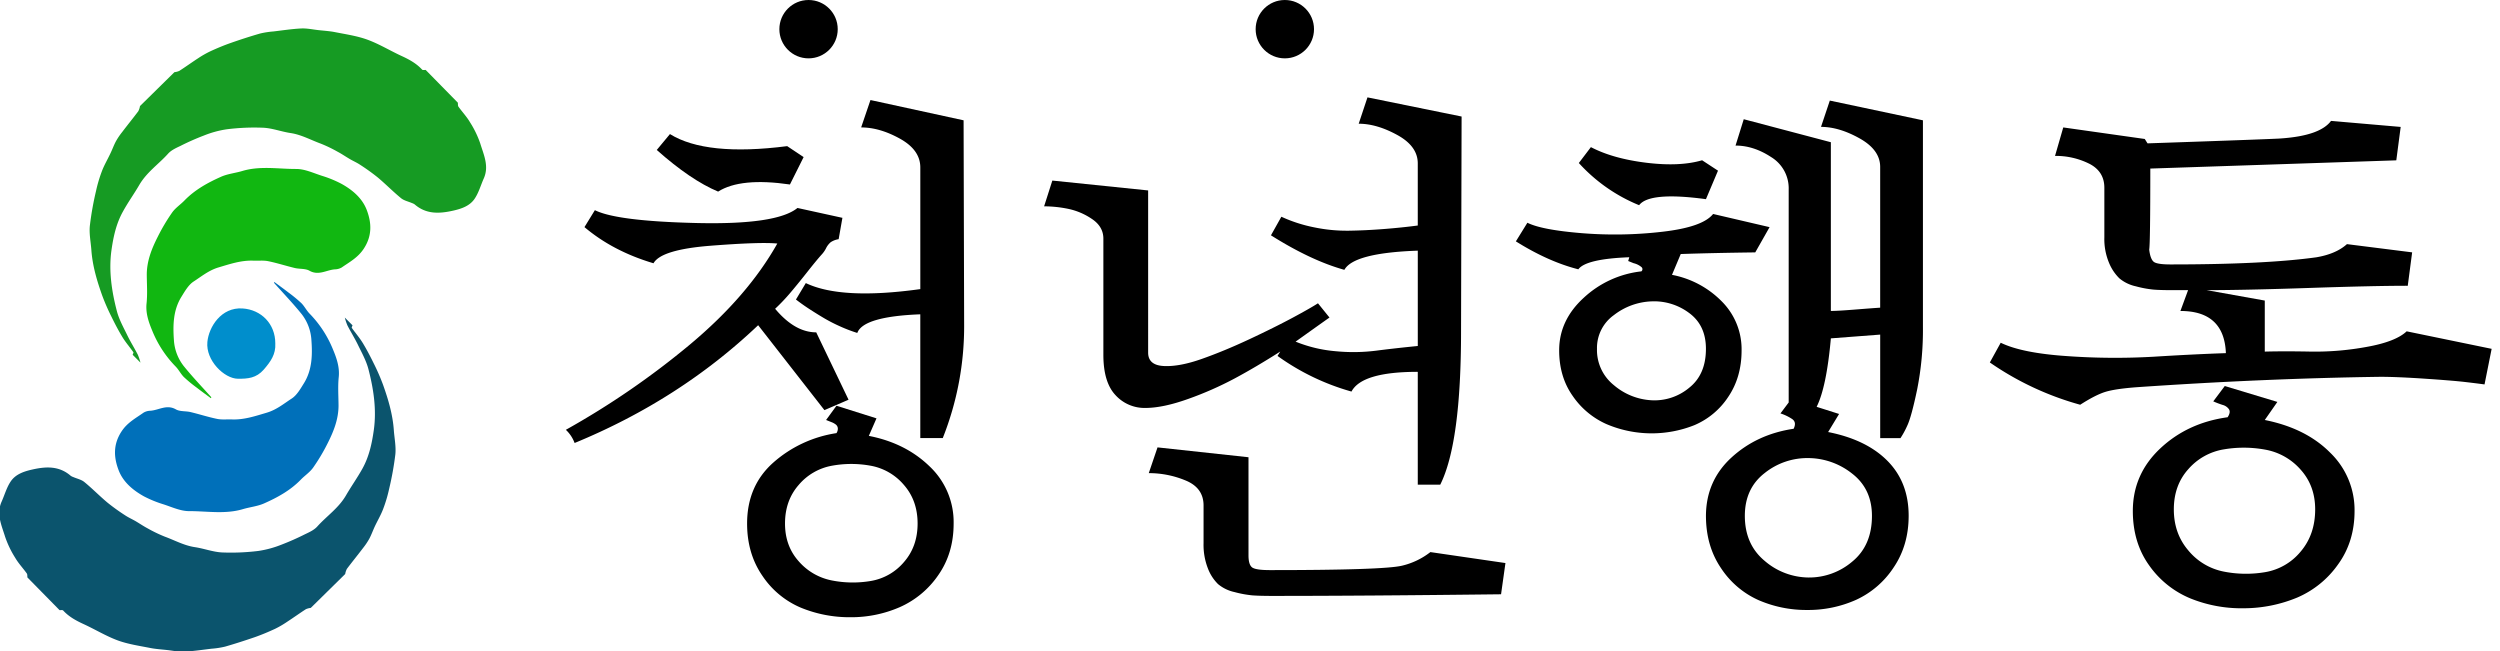 <svg id="레이어_1" data-name="레이어 1" xmlns="http://www.w3.org/2000/svg" viewBox="0 0 1328 346"><path d="M74.62,192.63a28.66,28.66,0,0,0-1.42-4.22c-1.83-3.58-4-7-5.73-10.63-2-4.09-4.25-8.17-5.39-12.52C59.33,154.7,57.69,143.84,59.2,133c1-7.07,2.46-14.1,6.11-20.64C68,107.45,71.22,103,74,98.22c4-6.83,10.28-11,15.32-16.62,1.62-1.79,4.09-2.94,6.34-4a133.51,133.51,0,0,1,12.73-5.64,53.57,53.57,0,0,1,12.11-3.29,117.06,117.06,0,0,1,19.35-.82c4.86.25,9.61,2.09,14.47,2.82,5.72.85,10.7,3.66,16,5.6a73.44,73.44,0,0,1,9.12,4.39c2.2,1.16,4.24,2.58,6.39,3.83,1.81,1.06,3.76,1.9,5.49,3.06a109,109,0,0,1,9.35,6.72c4.23,3.54,8.09,7.51,12.36,11,1.58,1.3,3.85,1.75,5.8,2.6a5.67,5.67,0,0,1,1.42.69c6.14,5.32,13.08,5,20.44,3.34,4.47-1,8.73-2.48,11.3-6.14,2.27-3.24,3.35-7.31,5-11,2.9-6.53-.06-12.57-1.88-18.56A52.44,52.44,0,0,0,249.7,65c-1.75-3-4.16-5.52-6.17-8.33-.37-.53-.23-1.41-.33-2.13L226.14,37.17c-.66-.05-1.6.17-1.92-.19-3-3.27-6.8-5.36-10.81-7.2-6.11-2.81-11.92-6.38-18.19-8.69-5.48-2-11.41-2.86-17.18-4-3-.6-6-.76-9-1.1s-6-1-9-.87c-4.92.24-9.81,1-14.71,1.58a46.26,46.26,0,0,0-7.18,1.11q-7.92,2.3-15.71,5.05c-3.67,1.29-7.27,2.8-10.8,4.43A52.81,52.81,0,0,0,105.16,31c-3.34,2.17-6.57,4.51-9.92,6.66a8.51,8.51,0,0,1-2.59.68l-18.29,18a8.81,8.81,0,0,1-.9,2.75c-2.78,3.7-5.71,7.28-8.52,11a35.66,35.66,0,0,0-3.38,5c-1.13,2.12-1.93,4.42-3,6.59-1.44,3.06-3.19,6-4.38,9.13A73,73,0,0,0,51,101.51,162,162,0,0,0,47.72,120c-.41,4.19.5,8.52.81,12.78.59,8.35,2.95,16.3,5.73,24.11a109.49,109.49,0,0,0,4.92,11.29c1.82,3.74,3.75,7.44,5.92,11,1.7,2.77,3.87,5.25,5.75,7.92.17.24-.24.9-.38,1.36Z" style="fill:#169b23"/><path d="M112,211.51c-2.53-1.88-5.09-3.72-7.57-5.65a70.78,70.78,0,0,1-6.75-5.57c-1.68-1.67-2.75-3.95-4.42-5.63a58.63,58.63,0,0,1-12.39-19c-1.86-4.45-3.6-9.32-3-14.64.51-5,.13-10.07.1-15.11,0-7.24,2.6-13.75,5.76-20a101.22,101.22,0,0,1,7.7-13c1.73-2.46,4.43-4.21,6.56-6.41,5.54-5.71,12.38-9.47,19.5-12.63,3.47-1.53,7.43-1.92,11.1-3,9.5-2.89,19.21-1.08,28.79-1.11,4.49,0,9,2.12,13.45,3.57a60.21,60.21,0,0,1,10.38,4.22c5.89,3.23,11.17,7.64,13.58,13.93,2.61,6.84,3,13.76-1.61,20.71-3.09,4.67-7.51,7-11.66,9.89a7.5,7.5,0,0,1-3.62,1c-4.47.31-8.64,3.5-13.51.73-2.16-1.23-5.2-.83-7.78-1.44-4.74-1.13-9.39-2.66-14.15-3.63-2.54-.51-5.23-.17-7.86-.28-6.46-.25-12.38,1.77-18.5,3.59-5.2,1.54-9.06,4.78-13.27,7.51-2.74,1.79-4.62,5.14-6.44,8.07-4.43,7.11-4.58,15.15-4,23.13a24.69,24.69,0,0,0,5.1,13.56c4.66,5.8,9.83,11.18,14.79,16.73Z" style="fill:#11b711"/><path d="M146.24,182.41c.33,5.83-2.53,9.74-6.1,13.88-4,4.61-8.53,4.94-13.79,4.9-7.16-.07-17.14-9.68-16.19-19.54.77-8,7.35-18.56,18.69-17.8C138.76,164.51,146.24,172,146.24,182.41Z" style="fill:#008ecc"/><path d="M183.16,168.69a28.27,28.27,0,0,0,1.42,4.22c1.83,3.58,4,7,5.73,10.63,2,4.09,4.25,8.17,5.39,12.52,2.75,10.57,4.39,21.42,2.88,32.31-1,7.08-2.46,14.1-6.1,20.64-2.71,4.86-5.92,9.36-8.66,14.09-3.95,6.84-10.28,11-15.32,16.62-1.62,1.79-4.09,2.94-6.34,4a136.08,136.08,0,0,1-12.73,5.64,54.49,54.49,0,0,1-12.11,3.29,118.16,118.16,0,0,1-19.35.81c-4.85-.25-9.61-2.09-14.47-2.82-5.72-.85-10.7-3.66-16-5.59a75,75,0,0,1-9.12-4.4c-2.19-1.16-4.24-2.58-6.39-3.83-1.81-1.05-3.75-1.9-5.49-3.06a109,109,0,0,1-9.35-6.72c-4.23-3.53-8.09-7.51-12.36-11-1.58-1.29-3.85-1.75-5.8-2.6a5.67,5.67,0,0,1-1.42-.69c-6.14-5.32-13.08-5-20.44-3.33-4.47,1-8.73,2.47-11.3,6.13-2.27,3.24-3.35,7.32-5,11-2.9,6.54.06,12.57,1.88,18.56a52.44,52.44,0,0,0,5.36,11.18c1.75,3,4.16,5.52,6.17,8.34.37.52.23,1.41.33,2.12l17.06,17.35c.66.05,1.6-.16,1.92.19,3,3.28,6.8,5.36,10.82,7.21,6.11,2.8,11.91,6.37,18.19,8.69,5.47,2,11.4,2.86,17.17,4,3,.6,6,.77,9,1.1s6,1,9,.87c4.92-.23,9.81-1,14.71-1.57a45.11,45.11,0,0,0,7.18-1.12c5.28-1.52,10.52-3.22,15.71-5,3.67-1.29,7.27-2.8,10.8-4.44a52.52,52.52,0,0,0,6.44-3.76c3.34-2.18,6.58-4.51,9.92-6.67a8.89,8.89,0,0,1,2.59-.68l18.29-18a9,9,0,0,1,.9-2.74c2.78-3.7,5.71-7.28,8.53-11a36.48,36.48,0,0,0,3.37-5c1.13-2.12,1.93-4.41,2.95-6.59,1.44-3.05,3.19-6,4.38-9.13a74.31,74.31,0,0,0,3.2-10.73,163.8,163.8,0,0,0,3.32-18.46c.4-4.19-.51-8.51-.82-12.78-.59-8.35-2.94-16.3-5.73-24.11a109.49,109.49,0,0,0-4.92-11.29c-1.82-3.73-3.75-7.44-5.92-11-1.7-2.77-3.87-5.25-5.75-7.91-.17-.25.24-.9.38-1.37Z" style="fill:#0b546d"/><path d="M145.76,149.81c2.53,1.88,5.09,3.72,7.57,5.65a72.6,72.6,0,0,1,6.75,5.57c1.68,1.67,2.75,3.95,4.43,5.63a58.71,58.71,0,0,1,12.38,19c1.86,4.45,3.6,9.32,3.05,14.64-.52,5-.14,10.07-.11,15.11,0,7.24-2.6,13.75-5.76,20a101.1,101.1,0,0,1-7.7,12.95c-1.73,2.46-4.43,4.22-6.56,6.41-5.54,5.72-12.38,9.47-19.5,12.63-3.47,1.54-7.43,1.93-11.1,3-9.5,2.89-19.21,1.08-28.79,1.11-4.49,0-9-2.12-13.45-3.57a61,61,0,0,1-10.38-4.21c-5.89-3.24-11.17-7.64-13.57-13.94-2.62-6.84-3-13.75,1.6-20.7,3.09-4.68,7.51-6.95,11.66-9.9a7.39,7.39,0,0,1,3.62-1c4.47-.32,8.64-3.51,13.51-.74,2.16,1.24,5.21.83,7.78,1.44,4.74,1.13,9.39,2.66,14.16,3.63,2.53.52,5.23.18,7.85.28,6.46.25,12.38-1.77,18.5-3.58,5.2-1.54,9.06-4.79,13.27-7.52,2.74-1.79,4.62-5.14,6.44-8.06,4.44-7.12,4.59-15.16,4-23.13a24.75,24.75,0,0,0-5.1-13.57c-4.66-5.79-9.83-11.17-14.78-16.73Z" style="fill:#0070ba"/><path d="M462.39,53.14l-4.95,14.55q9.88,0,20.66,6t10.77,15.28v64.6q-41.91,5.84-60.82-3.2l-5.24,8.73q3.78,2.93,7.86,5.53c2.71,1.75,5.24,3.3,7.56,4.66a84.74,84.74,0,0,0,8,4.07,80.2,80.2,0,0,0,9.16,3.5q3.21-8.73,33.47-9.9V232.7H500.8a160.61,160.61,0,0,0,11.35-60.53l-.29-108.26Z"/><path d="M437.94,217.86l12.81-5.53-17.17-35.79q-11.35,0-21.83-12.52a101.23,101.23,0,0,0,8.15-8.58q4.07-4.81,9-11.06t7.57-9.17a14.3,14.3,0,0,0,2.33-3.35,9.91,9.91,0,0,1,2.47-3.2,10.33,10.33,0,0,1,4.22-1.6l2-11.35-23.87-5.24q-11.06,9-53.55,8T316,111.64l-5.53,9q15.13,12.81,36.67,19.21,4.08-7.27,30.41-9.32t35.36-1.16q-15.71,27.93-46.12,53.4a432.62,432.62,0,0,1-66.21,45.55,18.2,18.2,0,0,1,4.65,7q55.89-23,97.5-62.57Z"/><path d="M461.52,231.54l4.07-9.31-21.25-6.7-5.52,7.57c1,.39,1.93.78,2.91,1.16a8.91,8.91,0,0,1,2.32,1.31,2.83,2.83,0,0,1,1,1.89,4.08,4.08,0,0,1-.73,2.62,65.37,65.37,0,0,0-33.46,15.57q-14,12.37-14,32.45,0,16,8.15,27.8a46.14,46.14,0,0,0,20.37,16.88,67.86,67.86,0,0,0,26.34,5.09,64.56,64.56,0,0,0,26.33-5.39,48.51,48.51,0,0,0,20.38-17q8.14-11.64,8.14-27.36a40.66,40.66,0,0,0-12.8-30.41Q481,235.33,461.52,231.54Zm18.62,67.08a29.39,29.39,0,0,1-17.61,10,57.18,57.18,0,0,1-20.66-.29,31.21,31.21,0,0,1-17.61-10.19Q417,290,417,278.1q0-12.23,7.27-20.51a30.13,30.13,0,0,1,17.61-10.19,56.93,56.93,0,0,1,20.66,0,30.13,30.13,0,0,1,17.61,10.19q7.28,8.3,7.28,20.51T480.14,298.62Z"/><path d="M419.61,98l7.27-14.55-8.73-5.82q-43.06,5.52-62.28-6.41l-7,8.44q18,16,32.59,22.12Q393.42,94.18,419.61,98Z"/><path d="M655.92,201q11.36-6.1,24.16-14.26l-1.46,2.33A124.86,124.86,0,0,0,717.91,208q5.52-10.49,35.21-10.48v59.95h11.93q11.07-22.11,11.06-81.49l.29-114.08-50-10.18-4.66,14q9.6,0,20.52,6T753.12,86.9v32.89q-8.73,1.15-18.33,1.89t-18.34.87a84.73,84.73,0,0,1-18.19-1.75,78,78,0,0,1-17.6-5.67L675.13,125q21.24,13.39,39,18.34,4.95-9,39-10.19v50.64Q740.9,185,731,186.28a97,97,0,0,1-21.39.3,72.66,72.66,0,0,1-21.39-5.1q16.31-11.64,18-12.8l-6.11-7.57q-4.08,2.63-13.54,7.71t-22.84,11.35q-13.39,6.27-25.32,10.48t-20.23,3.78q-8.29-.44-8.29-7.13V101.16L559,95.92l-4.37,13.68a64.67,64.67,0,0,1,12.66,1.31A35.15,35.15,0,0,1,580,116.29q6.12,4.08,6.11,10.48v61.7q0,14.55,6.41,21.39a20.83,20.83,0,0,0,15.86,6.84q9.45,0,22.84-4.81A180.68,180.68,0,0,0,655.92,201Z"/><path d="M744.68,300.51q-9.9,2.33-70.14,2.33-7.56,0-9.45-1.46c-1.27-1-1.89-3.1-1.89-6.4V242.89l-48.32-5.24-4.65,13.68a50.67,50.67,0,0,1,19.64,3.93q9.46,3.93,9.46,13.24v20.08A34.33,34.33,0,0,0,641.66,302a23.23,23.23,0,0,0,5.38,8.29,20.47,20.47,0,0,0,8.73,4.22,58.05,58.05,0,0,0,9.46,1.75q3.78.28,10.19.29,48.3,0,121.94-.87l2.33-16.59-39.87-5.82A39,39,0,0,1,744.68,300.51Z"/><path d="M870.7,109q5.52-7.27,35.5-3.2l6.4-15.14-8.44-5.53q-11.92,3.5-29.68,1.31t-29.39-8.29l-6.41,8.44A88.08,88.08,0,0,0,870.7,109Z"/><path d="M918,210.88q7.13-10.49,7.13-24.74A35.91,35.91,0,0,0,914.5,160a50.14,50.14,0,0,0-26.34-14l4.65-11.06q16.88-.58,39.58-.87L940,120.66l-30-7q-5.52,7-27.06,9.46a218,218,0,0,1-42.78.73q-21.25-1.74-28.81-5.53l-6.12,9.89q17.17,10.77,33.18,14.85,4.08-5.53,27.07-6.41l-.58,2,2.91,1.17a10,10,0,0,1,4.07,2,1.46,1.46,0,0,1,0,2.33,53.6,53.6,0,0,0-30.56,14q-13.09,11.94-13.09,27.94,0,14,7.13,24.15a42.83,42.83,0,0,0,17.89,15,61.24,61.24,0,0,0,46.86.58A40.28,40.28,0,0,0,918,210.88Zm-20.81-4.81a28.76,28.76,0,0,1-19.94,6.55,33.51,33.51,0,0,1-19.93-8,23.86,23.86,0,0,1-9-19.35,21.4,21.4,0,0,1,9-17.9,34.61,34.61,0,0,1,19.93-7.28,31,31,0,0,1,19.94,6.11q9,6.56,9,19.07Q906.2,199,897.18,206.07Z"/><path d="M967.32,67.4q9.6,0,20.51,6.11t10.92,15.14v74.79c-3.11.19-7.57.54-13.39,1s-10.09.73-12.81.73V75.55L926.28,63.33l-4.36,14q9.6,0,18.91,6.11a19.41,19.41,0,0,1,9.32,17.17V213.79l-4.37,5.82a24.91,24.91,0,0,1,6.11,2.91q2.63,1.74.88,5.24-19.51,2.91-33,15.27T906.2,274q0,16,8,27.79a46.6,46.6,0,0,0,19.94,17,63.74,63.74,0,0,0,25.9,5.23,62.25,62.25,0,0,0,25.9-5.38,47.58,47.58,0,0,0,19.94-17.17q8-11.79,8-27.5,0-17.75-11.2-29.1T971.1,229.5l5.82-9.6L965,216.11q5.24-10.47,7.56-36.37l26.2-2v55h10.77a45.88,45.88,0,0,0,3.63-6.69q2.19-4.65,5.24-19.21a162.15,162.15,0,0,0,3.06-33.18V63.91L972,53.43Zm16.59,184.22q10.47,8.14,10.47,22.41,0,15.72-10.47,24.3a35.26,35.26,0,0,1-23.29,8.44,36.19,36.19,0,0,1-23.28-8.88q-10.47-8.73-10.48-23.86,0-14.55,10.48-22.7a36.3,36.3,0,0,1,23.28-8A37.8,37.8,0,0,1,983.91,251.62Z"/><path d="M1278.42,176q-5.82,5.53-21.39,8.3a150.85,150.85,0,0,1-29.54,2.47q-14-.28-24.44,0V159.66l-30.85-5.53q19.48,0,54.42-1.17T1279,151.8l2.33-17.75-34.63-4.37q-5.82,5.23-16.3,7-27.35,3.79-77.41,3.79c-4.85,0-7.86-.48-9-1.46s-1.94-3.1-2.33-6.4q.58-3.5.58-43.07l130.67-4.37,2.33-17.75-37-3.2q-5.82,7.86-26.48,9.31-2.91.3-71,2.62l-1.46-2.33L1096,67.69l-4.37,15.13a39.77,39.77,0,0,1,18.05,4.08q8.14,4.08,8.15,12.8v26.49a32.59,32.59,0,0,0,2.47,13.38,24.57,24.57,0,0,0,5.53,8.3,20.35,20.35,0,0,0,8.73,4.22,57.16,57.16,0,0,0,9.31,1.74c2.43.2,5.77.3,10,.3h8.44l-4.07,11.06q23.28,0,24.15,22.4-17.18.58-38.41,1.9a359,359,0,0,1-45.55-.3q-24.3-1.59-35.65-7.13L1057,192.54A157.67,157.67,0,0,0,1105,215q8.15-5.23,13.39-6.84t16.59-2.47q67.52-4.65,129.5-5.53,8.73,0,23.58,1t21.24,1.74q6.4.74,10.48,1.31l3.78-18.91Z"/><path d="M1203.05,223.1l6.69-9.6-27.94-8.44-6.11,8.14a46.21,46.21,0,0,0,5,1.9,5.88,5.88,0,0,1,3.35,2.32q1,1.61-.73,4.22-21.26,2.93-35.8,16.59t-14.55,33.18q0,16.88,8.73,29a50.12,50.12,0,0,0,21.83,17.46,72.17,72.17,0,0,0,28.37,5.24,74.23,74.23,0,0,0,28.38-5.68A51.17,51.17,0,0,0,1242,299.78q8.74-12.07,8.74-28.37a42.29,42.29,0,0,0-13-31Q1224.87,227.46,1203.05,223.1ZM1222.11,293a31.08,31.08,0,0,1-18.77,10.91,60.7,60.7,0,0,1-22.12-.29,32.46,32.46,0,0,1-18.77-11.21q-7.71-9-7.71-21.82t7.71-21.39a31.83,31.83,0,0,1,18.77-10.48,63,63,0,0,1,22.12.14,32.62,32.62,0,0,1,18.77,10.63q7.71,8.58,7.71,21.1Q1229.82,283.92,1222.11,293Z"/><circle cx="429.5" cy="15.5" r="15.5"/><circle cx="682.5" cy="15.5" r="15.5"/></svg>